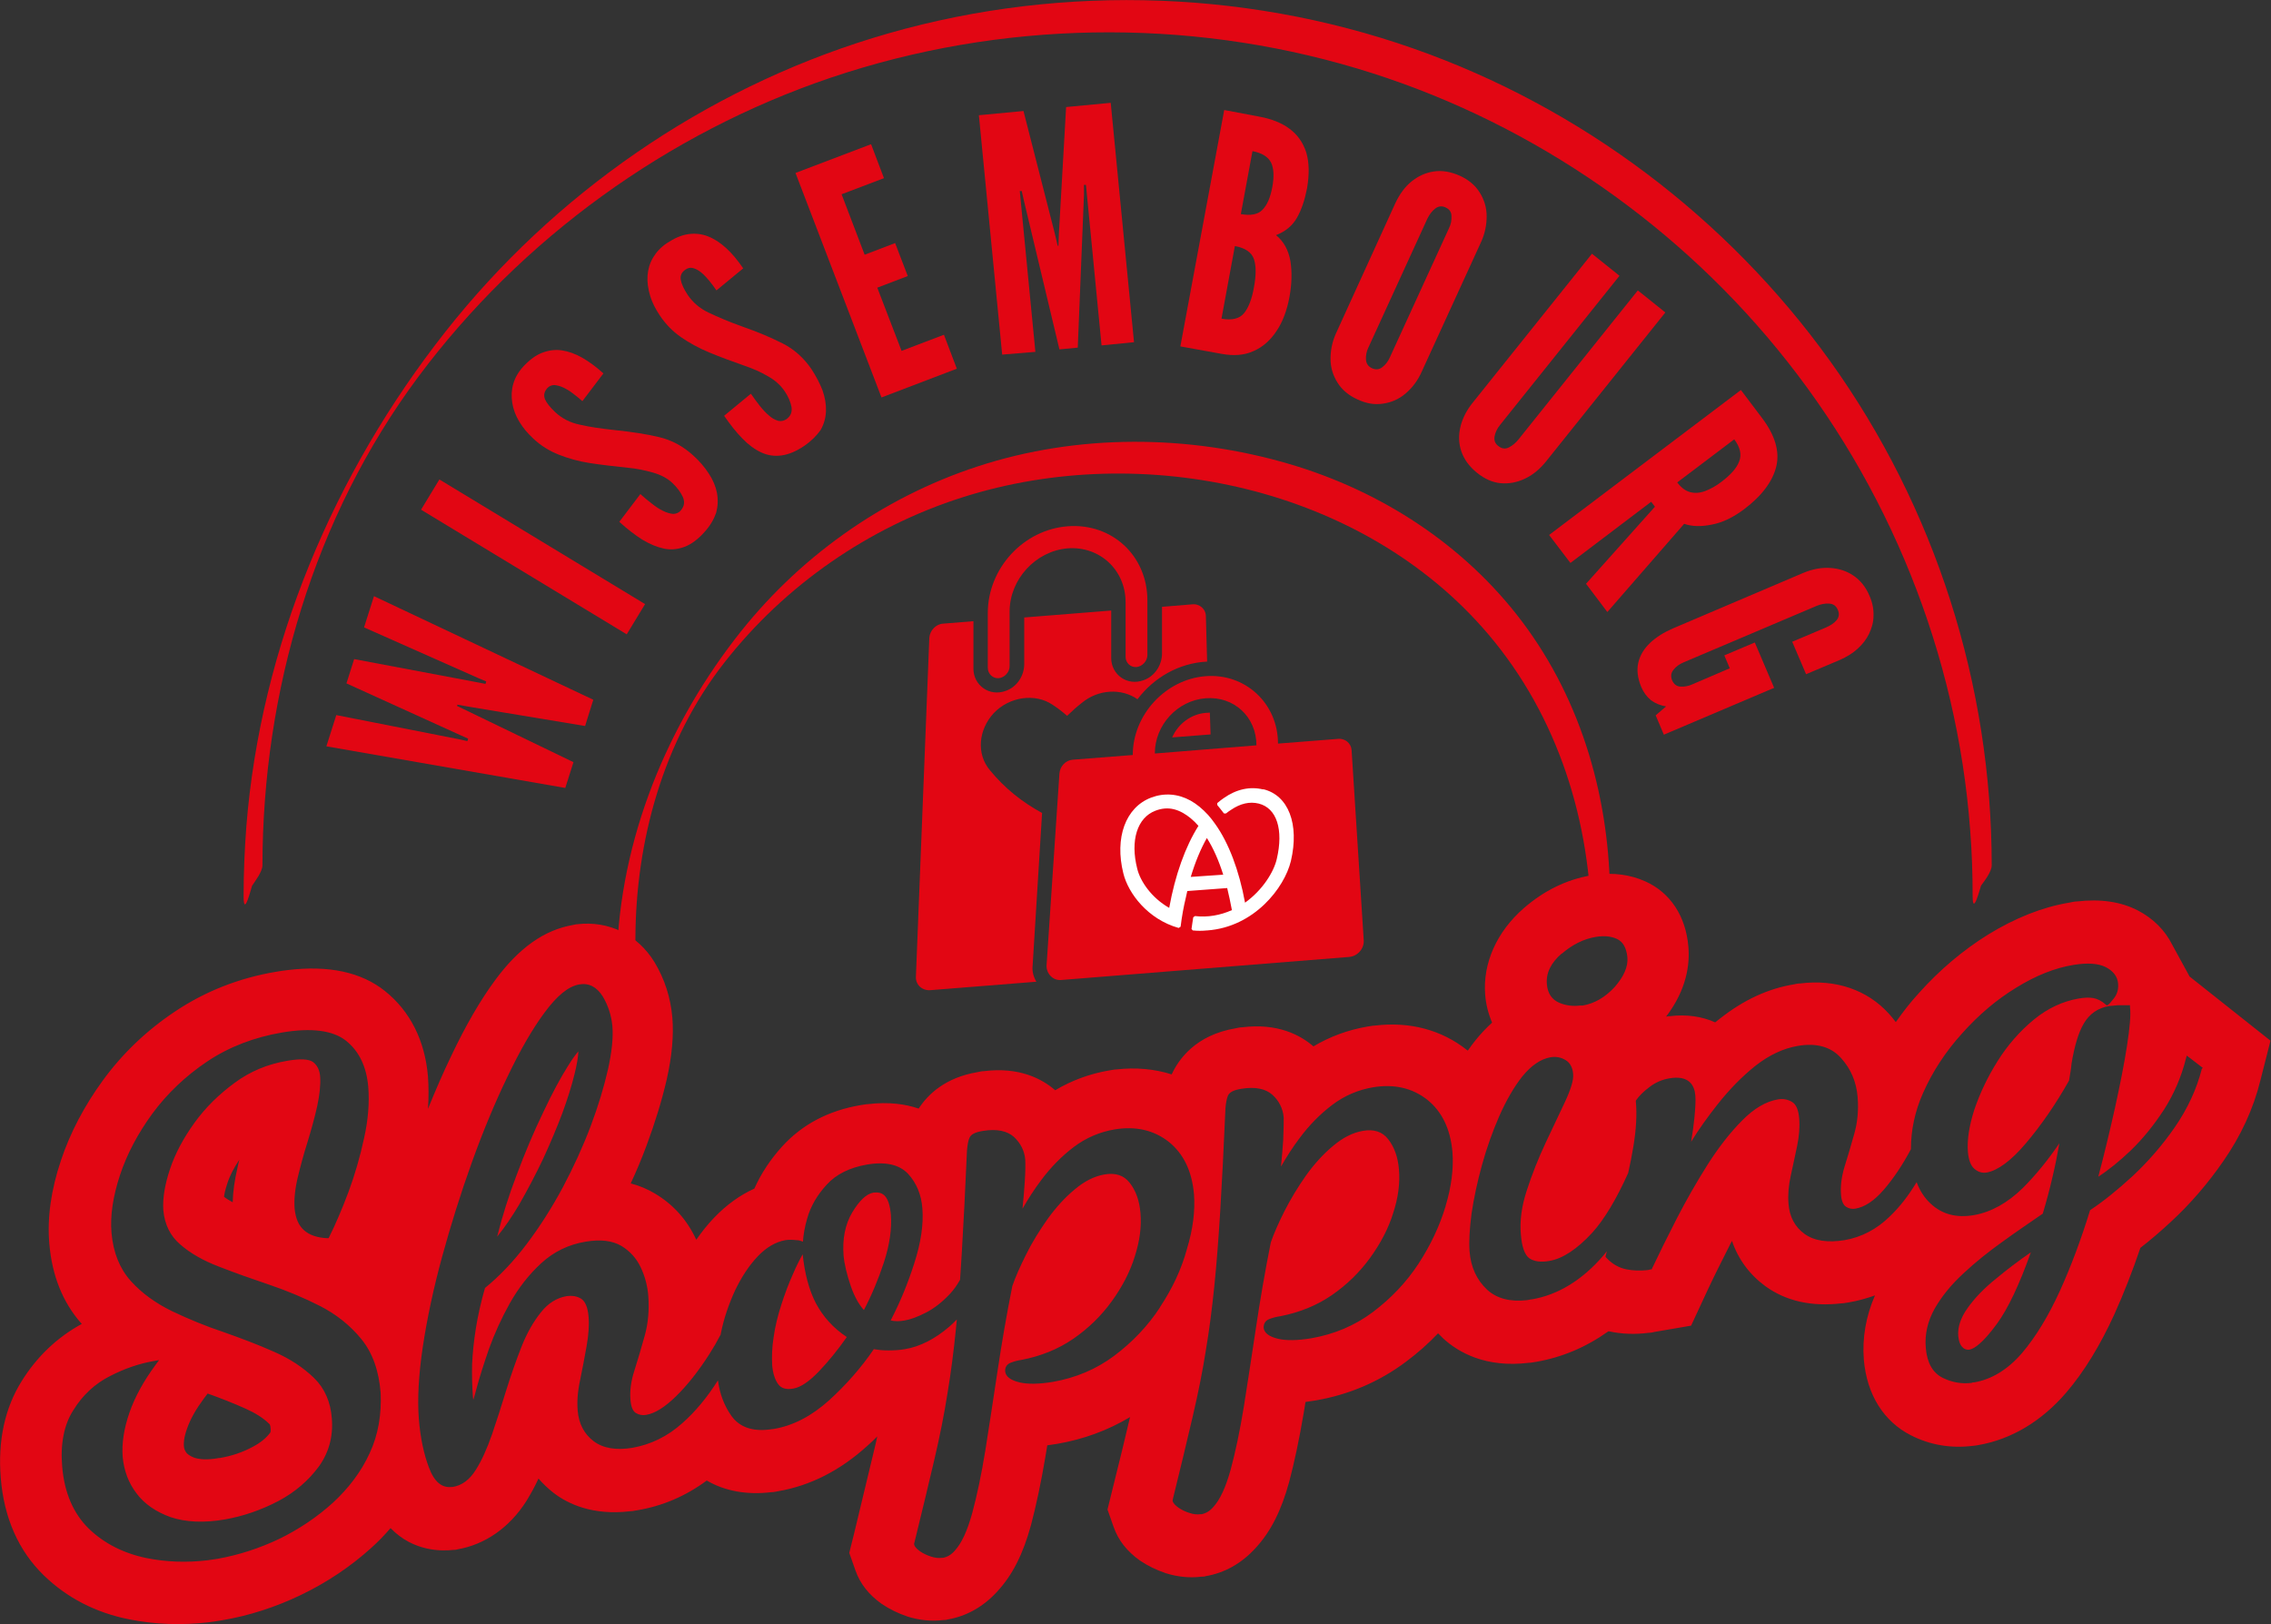 <?xml version="1.0" encoding="UTF-8"?>
<svg xmlns="http://www.w3.org/2000/svg" id="Calque_1" version="1.1" viewBox="0 0 916.4 655.4">
  <rect x="0" y="0" width="916.4" height="655.4" fill="#333333" stroke="none"/>
  <defs>
    <style>
      .st0 {
        fill: #e20613;
      }

      .st1 {
        fill: #fff;
      }
    </style>
  </defs>
  <g>
    <path class="st0" d="M219.2,467.6c2.9-6.3,5.5-12.5,7.7-18.3,2.1-5.8,3.8-11.1,4.9-15.7,1-3.9,1.5-7.1,1.6-9.3-.8.9-2.1,2.5-4.2,5.9-2.9,4.6-6.3,10.8-9.9,18.5-3.7,7.6-7.4,16.3-10.9,25.7-3.1,8.1-5.7,16.4-7.8,24.7,3.1-3.8,6-8.1,8.8-12.8,3.5-6.1,6.8-12.4,9.8-18.7Z"></path>
    <path class="st0" d="M359.5,490.4c-.3-3.7-1.1-6.2-2.3-7.6-1-1.2-2.5-1.7-4.3-1.5-.1,0-.3,0-.4,0-2.9.5-5.7,3.2-8.6,8-2.9,4.9-4,10.7-3.5,17.4.3,3.4,1.3,7.6,2.9,12.3,1.4,4.1,3.2,7.4,5.3,9.7,3.2-6.1,5.9-12.6,8.1-19.3,2.3-7.1,3.2-13.5,2.8-19.1Z"></path>
    <path class="st0" d="M329.2,525.9c-2.7-5.2-4.5-11.9-5.3-19.7-1.3,2.3-2.6,4.9-3.8,7.7-1.8,4-3.4,8.2-4.8,12.6-1.4,4.3-2.5,8.7-3.1,13-.7,4.3-.8,8.2-.6,11.6.3,3.2,1.1,5.7,2.4,7.5,1.2,1.7,3.2,2.3,6.1,1.8,3-.5,6.5-2.9,10.5-7.1,3.9-4.1,7.6-8.7,11.1-13.7-5.6-3.7-9.7-8.4-12.5-13.7Z"></path>
    <path class="st0" d="M793.9,528c-2.7,3.8-4,7.6-3.7,11.2.2,2,.7,3.5,1.6,4.4.8.9,1.7,1.2,2.8,1.1,1.9-.3,5.3-2.4,11.1-10.3,4.5-6.1,9.1-15.8,13.8-29-5.1,3.5-9.8,7.1-14,10.6-4.9,3.9-8.8,8-11.6,12Z"></path>
    <path class="st0" d="M883.5,394l-7-12.8c-2.9-5.8-7.7-10.6-13.9-13.8-6.8-3.5-15-4.7-24.5-3.6-1,0-2.1.3-3.2.5-10.8,1.8-21.8,6.2-32.7,12.9-10.1,6.3-19.5,14.2-27.9,23.6-3.4,3.7-6.5,7.7-9.3,11.7-.9-1.2-1.8-2.3-2.8-3.4-8.7-9.6-21.4-14-35.8-12.2-.9,0-1.8.2-2.7.4-10.3,1.7-20.1,6.3-29.3,13.5-.8.6-1.5,1.2-2.3,1.8-5.3-2.4-11.6-3.3-18.2-2.5-.5,0-1,0-1.6.2,8.4-11,9.6-21.2,9-28.2-1-12.3-7.3-21.9-17.4-26.4-6-2.7-12.7-3.6-19.8-2.7-.7,0-1.4.2-2.2.3-9.8,1.7-18.8,6.1-27,13.2-10.9,9.5-16.6,22.2-15.6,34.9.3,4,1.3,7.8,2.8,11.3-2.3,2.1-4.5,4.4-6.6,7-1.1,1.4-2.2,2.8-3.2,4.3,0,0-.2-.2-.3-.2-10.3-8.2-23.2-11.6-37.2-9.9-1,0-2,.3-3,.4-7.7,1.3-15.1,4-21.8,8-5.3-4.6-14.5-9.5-28.8-7.7-.8,0-1.7.2-2.6.4-16.1,2.7-23,12.5-25.8,18.6-6.9-2.2-14.5-2.9-22.3-2-1,0-1.9.3-2.9.4-7.7,1.3-15.1,4-21.8,8-5.3-4.6-14.5-9.5-28.8-7.7-.8,0-1.7.2-2.6.4-13,2.2-20,9-23.7,14.7-5.3-1.8-12-2.8-20.4-1.8-1,0-1.9.3-3,.4-13,2.2-23.6,7.8-31.7,16.7-4.7,5.2-8.5,10.9-11.2,17-5.8,2.6-11.3,6.6-16.2,11.7-2.6,2.7-5,5.7-7.2,8.9-.1,0-.1-.2-.2-.3-3.6-7.7-9.1-13.9-16.5-18.3-3-1.8-6.3-3.2-9.8-4.1,2.4-5.1,4.5-10.2,6.4-15.3,3.5-9.4,6.2-18.3,8.1-26.5,2.2-9.7,2.9-18,2.3-25.2-.7-8-3.1-15.5-7.2-22.3-6.8-11.1-18.4-16.8-31.2-15.3-.6,0-1.1.2-1.7.3-11.6,2-21.9,9.3-31.5,22.4-5.9,8-11.8,18.2-17.5,30.2-3.3,6.8-6.4,14-9.5,21.6.3-4.5.3-8.8,0-13-1.2-14.5-7.2-26.4-17.3-34.5-9.6-7.7-22.8-10.5-39.3-8.5-1.6.2-3.2.4-4.8.7-14.9,2.5-28.5,7.9-40.5,15.9-11.6,7.7-21.4,17.1-29.2,27.8-7.6,10.4-13.3,21.3-17,32.4-4,11.9-5.6,23.2-4.7,33.6,1.1,12.9,5.4,23.8,13.1,32.4-9.9,5.4-18.1,13.2-24.2,23-6.9,11-9.7,24.2-8.5,39.1,1.3,16.2,7.2,29.5,17.4,39.4,9.3,9,20.8,15,34.3,17.7,10.4,2.1,21.3,2.5,32.3,1.2,1.7-.2,3.5-.5,5.3-.8,10.8-1.8,21.6-5.3,31.8-10.2,10.4-5,20-11.4,28.4-19,2.8-2.5,5.4-5.2,7.8-8,9.3,9.7,21.1,9.3,25.3,8.8.5,0,1.1,0,1.6-.2,11.2-1.9,21.1-8.8,27.9-19.5,1.7-2.8,3.4-5.8,4.9-9.1,1.8,2.1,3.8,4,6.1,5.8,5.7,4.4,15.7,9.2,30.9,7.4,1,0,1.9-.3,2.9-.4,10.1-1.7,19.5-5.7,28-12,7.3,4.3,16.3,5.9,26.1,4.7.9,0,1.8-.2,2.8-.4,12.8-2.2,24.9-8.3,35.9-18.3,1.4-1.2,2.7-2.5,4-3.8-.4,2-.9,4-1.4,6.1-2.2,9.3-4.9,20.5-8,33.3l-1.9,7.6,2.5,7.1c1.9,5.4,5.4,9.8,10.6,13.5,3.1,2.1,6.6,3.8,10.4,5.1,4.8,1.5,9.6,2,14.5,1.4.5,0,1.1,0,1.6-.2,7.7-1.3,14.6-5.2,20.2-11.4,6-6.5,10.3-14.9,13.5-26.6,2.1-7.9,4.1-17.3,5.9-28,.2-1.4.5-2.8.7-4.3h0c1.3-.2,2.7-.4,4-.6,10.5-1.8,20.4-5.4,29.4-10.8-2,8.5-4.4,18.5-7.2,29.6l-1.9,7.7,2.5,7.1c1.9,5.4,5.4,9.8,10.6,13.5,3.1,2.1,6.6,3.8,10.4,5.1,4.8,1.5,9.6,2,14.5,1.4.5,0,1.1,0,1.6-.2,7.7-1.3,14.6-5.2,20.2-11.4,6-6.5,10.3-14.9,13.5-26.6,2.1-7.9,4.1-17.3,5.9-28,.2-1.4.5-2.8.7-4.3h0c1.3-.2,2.7-.4,4-.6,13.4-2.3,25.7-7.5,36.5-15.6,4.7-3.5,9-7.3,13-11.5l2,2c6.2,5.7,17.2,12,34.6,9.9,1,0,2-.3,3-.4,10.4-1.8,20.1-5.9,29.1-12.3,0,0,.2,0,.3,0,5.1,1.1,10.5,1.3,15.9.6.9,0,1.7-.2,2.6-.4l14.6-2.5,6.4-13.8c2.6-5.6,5.8-12,9.4-19.1.2-.4.5-.9.7-1.3,2.5,7.4,7.1,13.6,13.5,18.3,8.3,6,18.6,8.3,30.7,6.9,1,0,2-.3,3-.4,3.6-.6,7.1-1.6,10.5-2.8-3.6,8.2-5.2,17.1-4.5,25.9,1.2,14.1,8,25,19.1,30.6,7.7,3.9,16.1,5.3,24.9,4.2.7,0,1.5-.2,2.2-.3,13.3-2.3,25.5-9.6,35.4-21.1,7.3-8.5,13.8-19.2,19.5-31.7,3.8-8.4,7.3-17.4,10.5-26.8,4-3.1,8.1-6.6,12.3-10.5,7.7-7.1,14.8-15.3,21.1-24.4,7.1-10.2,12.2-21.2,15-32.6l4.1-16.1-32.9-26.1ZM149.2,586.4c-3.4,7.5-8.5,14.2-14.9,20.1-6.4,5.8-13.7,10.7-21.7,14.6-8,3.8-16.4,6.5-24.8,8-1.4.2-2.7.4-4.1.6-8.4,1-16.7.7-24.6-.9-9.2-1.9-17.1-5.9-23.3-11.9-6.2-6.1-9.8-14.4-10.7-24.9-.8-9.2.7-17,4.5-22.9,3.7-6,8.6-10.6,14.7-13.7,6-3.1,11.9-5.1,17.7-6.1l2.2-.4-1.4,1.9c-4.8,6.5-8.4,13-10.6,19.4-2.2,6.4-3.1,12.3-2.7,17.7.5,5.5,2.3,10.5,5.6,14.8,3.2,4.3,7.9,7.5,13.8,9.6,6,2,13.3,2.4,21.9.9,7.4-1.3,14.6-3.8,21.5-7.4,6.8-3.6,12.3-8.4,16.4-14,4-5.6,5.8-12.1,5.2-19.4-.5-6.6-2.9-12.1-7.1-16.2-4.3-4.2-9.7-7.8-16.1-10.6-6.5-2.9-13.4-5.5-20.5-8-7.2-2.4-14.2-5.3-20.7-8.4-6.6-3.2-12.3-7.3-16.7-12.2-4.5-5-7.1-11.5-7.8-19.4-.6-7,.6-14.8,3.4-23.3,2.8-8.5,7.2-16.8,13.1-24.9,5.9-8,13.3-15.1,22.1-21s19-9.8,30.2-11.7c11.8-2,20.5-.9,25.8,3.3s8.3,10.5,9,18.6c.5,6.3,0,13.3-1.7,20.8-1.6,7.4-3.7,14.7-6.3,21.7-2.6,6.9-5.2,13-7.7,18l-.3.6h-.7c-4-.2-7.1-1.3-9.2-3.2-2.2-1.9-3.4-4.8-3.8-8.6-.3-3.6.1-7.8,1.2-12.5,1.1-4.6,2.4-9.5,4-14.5,1.5-5,2.9-9.9,3.9-14.5s1.4-8.5,1.2-11.8c-.2-2.8-1.2-4.7-2.9-6-1.7-1.2-5.1-1.4-10.3-.5-7.9,1.3-15.1,4.3-21.3,8.9-6.3,4.6-11.8,10-16.2,16.1s-7.8,12.4-9.9,18.7c-2.1,6.3-3,11.8-2.7,16.5.5,5.8,2.8,10.5,6.8,13.9,4.1,3.6,9.4,6.6,15.7,9,6.4,2.5,13.2,4.9,20.3,7.3,7.1,2.4,14,5.3,20.5,8.6,6.6,3.4,12.1,7.8,16.6,13.3s7.1,12.8,7.8,21.7c.4,8.5-.9,16.8-4.4,24.3ZM75.5,576.5c1.3-3.8,3.6-7.8,6.7-12l1.6-2.1c5.3,1.9,10.4,3.9,15.3,6.1,4,1.8,7.2,3.8,9.6,6.2.1,0,.4.4.5,1.8.1,1.2-.1,1.6-.1,1.6h0c-1.6,2.2-3.9,4.1-6.9,5.7-4.2,2.3-8.7,3.8-13.4,4.6-.7,0-1.4.2-2.1.3-4.6.6-7,0-8-.3-2.3-.8-3.1-1.7-3.4-2-.7-.9-1-1.7-1.1-2.8-.1-1.3,0-3.5,1.3-7.1ZM96.6,468c-.3,1.1-.6,2.3-.8,3.4-1.1,4.8-1.8,9.4-1.9,13.8-1.3-.7-2.5-1.4-3.5-2.2.1-.9.4-2.6,1.3-5.3,1-3.2,2.7-6.4,4.9-9.7ZM468.1,527.6c-4.9,7.5-11.1,14-18.4,19.5-7.3,5.5-15.7,9-24.9,10.6-5.5.9-10,1-13.4.2-3.7-.9-5.6-2.4-5.8-4.5-.1-1.6.7-2.9,2.4-3.5,1.3-.5,2.8-.9,4.3-1.1,7.7-1.5,14.7-4.3,20.8-8.5s11.3-9.3,15.5-15.1,7.4-11.9,9.3-18.1c2-6.2,2.8-12.1,2.3-17.6-.4-4.8-1.8-8.9-4.3-12.1-2.4-3.1-5.8-4.2-10.3-3.4-4,.7-8,2.7-11.9,6-4,3.3-7.7,7.4-11,12-3.3,4.7-6.3,9.5-8.7,14.4-2.4,4.8-4.3,9.1-5.5,12.6-2.3,11.5-4.3,23.1-6,34.5-1.7,11.5-3.4,22.2-4.9,31.9-1.6,9.8-3.4,18.3-5.3,25.3-2,7.2-4.3,12.2-7.1,15.2-1.4,1.6-3,2.5-4.7,2.8h0c-.1,0-.3,0-.4,0-1.4.2-2.9,0-4.4-.5-1.6-.5-3.1-1.2-4.4-2.1-1.3-.9-2.1-1.8-2.4-2.6v-.3c-.1,0,0-.3,0-.3,3.2-13,5.9-24.3,8.1-33.7s4-18.4,5.3-26.7c1.4-8.3,2.5-17,3.4-25.8.1-1.4.3-2.8.4-4.2-.9,1-1.9,1.9-2.9,2.8-5.9,5.1-12,8.2-18.1,9.2-2.2.4-4.5.5-6.8.5s-3.9-.2-5.7-.5c-5.1,7.5-11.2,14.4-18,20.6-7.1,6.4-14.6,10.3-22.4,11.6-.5,0-1.1.2-1.6.2-7.1.9-12.2-1-15.4-5.4-3-4.2-4.8-9.1-5.5-14.4-4.3,6.8-9.1,12.6-14.3,17.2-6,5.4-12.8,8.7-20.2,10-6.6,1.1-11.9.2-15.7-2.7-3.8-2.9-6-7.1-6.4-12.4-.3-3.6,0-7.7,1-12.3.9-4.4,1.8-9,2.6-13.6.8-4.5,1.1-8.5.8-11.9-.3-3.7-1.3-6.1-2.9-7.2-1.7-1.1-3.7-1.4-6-1.1-3.9.7-7.4,2.8-10.3,6.5-3,3.7-5.7,8.4-7.9,14-2.2,5.6-4.3,11.6-6.2,17.7-1.9,6.2-3.8,12.2-5.7,17.7-2,5.7-4.1,10.4-6.5,14.2-2.5,4-5.6,6.3-9.3,6.9-.1,0-.3,0-.4,0-4,.5-7.1-2.1-9.2-7.8-2.1-5.5-3.5-12.1-4.1-19.8-.6-7.8-.1-17.5,1.6-28.9,1.7-11.3,4.3-23.6,7.8-36.4,3.5-12.8,7.5-25.6,12-38.1s9.3-24.1,14.4-34.6c5-10.5,10-19.2,14.9-25.8,5.1-6.9,9.6-10.6,14-11.4,3.9-.7,7.1,1,9.5,4.8,2.2,3.7,3.5,7.7,3.9,12,.4,4.6-.2,10.5-1.8,17.6-1.6,7-3.9,14.7-7,22.9s-6.9,16.5-11.2,24.6c-4.4,8.2-9.3,15.9-14.6,22.9-5.3,7-10.9,12.9-16.8,17.7-1.7,5.9-2.9,11.4-3.7,16.4-.8,5.1-1.3,9.9-1.5,14.3-.1,4.4,0,8.7.3,12.9,0,.5.1,1,.2,1.5.4-1.2.8-2.7,1.3-4.6,1.2-4.5,2.9-9.8,5-15.9,2.2-6.1,5-12.3,8.4-18.4,3.5-6.2,7.7-11.6,12.7-16.2,5-4.6,11.1-7.6,18-8.7,5.9-1,10.7-.4,14.3,1.7,3.5,2.1,6.2,5.1,7.9,8.8,1.7,3.6,2.7,7.5,3,11.4.4,5.5,0,10.8-1.4,15.9-1.4,5-2.8,9.8-4.2,14.2-1.4,4.3-1.9,8.2-1.6,11.8.2,2.7.9,4.5,2.1,5.3,1.3.8,2.7,1.1,4.3.8,3.5-.6,7.5-3.1,12-7.5,4.6-4.5,9.1-10.2,13.5-17.1,1.6-2.5,3.1-5.1,4.5-7.8,0-.2.1-.4.1-.6,1.2-6,3.2-11.7,5.7-17.2,2.6-5.4,5.6-10,9.1-13.7s7.3-5.9,11.2-6.6c1.2-.2,2.7-.2,4.5,0,1,0,1.8.3,2.6.6.2-2.8.7-5.9,1.7-9.3,1.4-5,4.1-9.6,7.9-13.7,3.8-4.2,9.3-6.9,16.2-8.1,7.5-1.3,13.1,0,16.6,3.7,3.4,3.7,5.4,8.4,5.8,14.1.5,6.3-.6,13.8-3.3,22.1-2.5,7.9-5.7,15.7-9.5,23,1.7.4,3.6.4,5.7,0,2.4-.4,5.3-1.5,8.6-3.2,3.3-1.7,6.5-4.2,9.6-7.5,1.6-1.7,2.9-3.6,4.1-5.7.2-3.5.5-7.1.7-10.9.7-11.5,1.4-25.4,2.1-41.4.2-2.2.5-3.9,1-5,.6-1.4,2.3-2.3,5.5-2.8,5.5-.9,9.7,0,12.4,2.4,2.7,2.5,4.3,5.6,4.6,9.2.1,1.7.1,4.7-.2,9.1-.2,3.1-.5,6.7-.9,10.7,2.3-4,4.8-7.9,7.6-11.6,3.8-5.1,8.2-9.6,13.1-13.3s10.5-6.1,16.5-7.1c8.5-1.4,15.8.3,21.8,5,6,4.8,9.4,11.9,10.2,21.2.5,6.6-.4,14-2.8,21.9-2.3,8.5-6,16.2-10.9,23.6ZM583.3,486.9c-2.4,7.9-6,15.6-10.9,23.1s-11.1,14-18.4,19.5c-7.3,5.5-15.7,9-24.9,10.6-5.5.9-10,1-13.4.2-3.7-.9-5.6-2.4-5.8-4.5,0-1.6.7-2.9,2.4-3.5,1.3-.5,2.8-.9,4.3-1.1,7.7-1.5,14.7-4.3,20.8-8.5s11.3-9.3,15.5-15.1,7.4-11.9,9.3-18.1c2-6.1,2.8-12.1,2.3-17.6-.4-4.8-1.8-8.9-4.3-12.1-2.4-3.1-5.8-4.2-10.3-3.4-4,.7-8,2.7-11.9,6-4,3.3-7.7,7.4-11,12-3.3,4.7-6.2,9.5-8.7,14.4-2.4,4.8-4.3,9.1-5.5,12.6-2.3,11.5-4.3,23.1-6,34.5-1.7,11.5-3.4,22.3-4.9,31.9-1.6,9.8-3.4,18.3-5.3,25.3-2,7.2-4.3,12.2-7.1,15.2-1.4,1.6-3,2.5-4.7,2.8h0c0,0-.3,0-.4,0-1.4.2-2.9,0-4.4-.5-1.6-.5-3.1-1.2-4.4-2.1-1.3-.9-2.1-1.8-2.4-2.6v-.3c0,0,0-.3,0-.3,3.2-12.9,5.9-24.3,8.1-33.7,2.2-9.4,4-18.4,5.3-26.7,1.4-8.3,2.5-17,3.4-25.8s1.7-19.1,2.4-30.5,1.4-25.4,2.1-41.4c.2-2.2.5-3.8,1-5,.6-1.4,2.3-2.3,5.5-2.8,5.5-.9,9.7,0,12.4,2.4s4.3,5.6,4.6,9.2c0,1.7,0,4.7-.2,9.1-.2,3.1-.5,6.7-.9,10.7,2.3-4,4.8-7.9,7.6-11.6,3.8-5.1,8.2-9.6,13.1-13.3,4.9-3.7,10.5-6.1,16.5-7.1,8.5-1.4,15.8.3,21.8,5,6,4.8,9.4,11.9,10.2,21.2.5,6.5-.4,13.9-2.8,21.8ZM630.2,384.9c4.3-3.7,8.9-6,13.8-6.8,3.2-.5,6-.3,8.4.8,2.5,1.1,3.9,3.6,4.3,7.5.3,3.8-1.5,7.8-5.2,12-3.8,4.1-8.1,6.6-12.8,7.4-.3,0-.6,0-1,0-3,.4-5.9,0-8.5-1.1-3-1.3-4.7-3.8-5-7.5-.4-4.5,1.6-8.6,6-12.4ZM888.5,431.3c-2.1,8.3-5.8,16.2-10.9,23.6-5.1,7.4-10.9,14-17.1,19.8-6.1,5.6-11.8,10.2-17.1,13.7-3.6,11.7-7.7,22.7-12.2,32.6-4.6,10.1-9.7,18.5-15.3,25.1-5.7,6.6-12.2,10.6-19.3,11.8-.3,0-.7,0-1,.2-4,.5-7.9-.2-11.6-2-4.1-2-6.4-6.1-6.9-12.1-.5-5.6.8-10.9,3.6-15.9,2.8-4.9,6.7-9.7,11.6-14.2,4.8-4.5,10.2-8.8,15.8-12.8,5.5-4,11-7.7,16.2-11.3,1.4-4.7,2.8-9.8,4-15.1,1-4.2,1.9-8.7,2.7-13.3-4.6,6.8-9.6,12.9-14.7,18-6.2,6.1-12.9,9.8-19.8,11-7,1.2-12.8-.3-17.4-4.6-2.5-2.3-4.4-5.2-5.7-8.7-3.2,5.3-6.8,10-10.8,13.8-5.3,5.2-11.4,8.4-18.3,9.6-6.8,1.1-12.2.3-16.1-2.5-3.9-2.8-6.1-6.9-6.5-12.2-.3-3.4,0-7.2.9-11.3.9-4,1.7-8,2.6-12.1.8-4,1.1-7.7.8-11.1-.3-3.4-1.2-5.6-2.9-6.6s-3.6-1.4-5.7-1c-4.8.8-9.7,3.7-14.4,8.5-4.9,4.9-9.6,11-14,17.9-4.4,7-8.6,14.3-12.4,21.7-3.8,7.4-7.1,14.1-9.9,20l-.2.5h-.5c-.5.2-.9.2-1.4.3-2.8.3-5.6.2-8.2-.3-3.1-.6-5.9-2.2-8.2-4.7l-.3-.3v-.4c0-.2.2-.6.5-1.9-.5.6-.9,1.1-1.4,1.7-8.5,9.9-18.3,15.9-28.9,17.7-.6,0-1.2.2-1.8.3-6.8.8-12.3-.6-16.2-4.2-4.2-3.9-6.6-9.1-7.1-15.5-.3-3.9,0-9,.8-15.2.9-6.1,2.3-12.7,4.2-19.6,1.9-6.9,4.3-13.6,7-19.8,2.8-6.3,5.9-11.7,9.3-16,3.6-4.4,7.4-7,11.3-7.7,2.2-.4,4.3,0,6.1,1.1,1.9,1.1,2.9,3.1,3.1,5.7.2,2.4-.9,6-3.2,11-2.3,4.8-4.9,10.4-7.9,16.7-2.9,6.2-5.5,12.7-7.6,19.2-2.1,6.4-2.9,12.4-2.4,17.8.4,5.1,1.6,8.3,3.4,9.6,1.9,1.3,4.6,1.7,8,1.1,5.5-.9,11.3-4.8,17.4-11.4,4.8-5.3,9.7-13.4,14.5-24.1.8-3.5,1.5-7.1,2.1-10.7,1.1-6.7,1.5-12.8,1-18.1v-.4l.2-.3c1.1-1.6,2.9-3.4,5.3-5.2,2.5-1.9,5.1-3,8-3.5,8.1-1.4,10.2,3,10.5,6.9.2,2.1,0,5.2-.4,9.3-.3,2.8-.7,6-1.3,9.4,3.2-5.2,6.8-10.2,10.6-15,4.8-6.1,10-11.4,15.4-15.7,5.5-4.3,11.2-7,17.1-8,7.5-1.3,13.4.4,17.4,4.9,4,4.4,6.2,9.7,6.7,15.8.4,5.1,0,10.1-1.4,14.9-1.3,4.6-2.6,9.1-3.9,13.2-1.2,4-1.7,7.8-1.4,11.4.2,2.4.9,4,2,4.7,1.2.8,2.4,1,3.7.8,3.8-.6,7.7-3.2,11.5-7.6,3.9-4.5,7.6-10,11-16.4,0-7.7,1.6-15.3,4.9-22.7,3.8-8.6,9.1-16.7,15.8-24.1,6.6-7.4,13.9-13.6,21.8-18.4,7.9-4.9,15.7-8,23.2-9.2,5.6-.9,9.9-.6,12.9.9,3.1,1.6,4.8,3.9,5,6.7.2,2.3-.4,4.2-1.6,5.8-1.5,1.9-2,2.4-2.3,2.6l-.6.4-.5-.4c-1.7-1.5-3.4-2.3-5-2.6-1.7-.3-3.7-.2-6,.2-6.3,1.1-12.4,3.9-18,8.5s-10.6,10.3-14.6,16.7c-4.1,6.5-7.2,13.1-9.4,19.6-2.1,6.5-3,12.3-2.6,17.2.3,3.1,1.1,5.4,2.6,6.7s3.1,1.8,5,1.5c4.4-.8,9.8-4.7,15.8-11.8,6.1-7.2,12-15.7,17.4-25.3.2-1.3.4-2.5.6-3.6.2-1.1.3-2.2.4-3.2,1.2-7.2,2.8-12.6,5-16.3,2.3-3.9,5.7-6.2,10.2-7,.9,0,2-.2,3.3-.3h5.1v.8c.4,3.1-.1,8.2-1.2,15.5-1.1,7.2-2.8,15.7-4.9,25.3-2,8.9-4.2,18.2-6.7,27.6,4.3-2.8,8.7-6.4,13-10.5,5-4.8,9.5-10.4,13.6-16.7,4-6.3,6.9-13.1,8.7-20.2l.4-1.5,6.5,5-.4.3Z"></path>
  </g>
  <path class="st0" d="M803.7,349.2c0-72.8-22.8-144.4-65.3-203.6-41.6-57.9-100.7-102.4-168-126-70-24.6-147.6-26-218.4-4.2-67.8,20.9-128.3,62.7-172.2,118.4-45.1,57.2-74.6,127-80.4,199.8-.7,9.3-1.1,18.6-1.1,28s3.2-3.7,3.4-4.1c1.3-2,4.2-5.7,4.2-8.3.1-70.1,20.8-140.5,62.8-197,41.6-55.9,100.7-98.6,166.7-120.9,68.2-23,143.2-24.3,212.1-3.7,66.3,19.8,125.9,59.8,169.7,113.3,45,54.9,72.5,123.2,77.8,194,.7,8.9,1,17.7,1,26.6s3.2-3.7,3.4-4.1c1.4-1.9,4.3-5.6,4.3-8.2h0Z"></path>
  <g>
    <path class="st0" d="M228.1,318l-96.4-16.8,4-12.6,49.8,9.8,3.1.7.3-1-2.9-1.3-46.2-21,3.1-9.8,49.9,9.4,3.1.6.3-1-2.9-1.2-46.4-20.6,4-12.6,88.5,41.8-3.3,10.6-45.8-7.6-5.7-1-.2.5,5.2,2.5,41.8,20.2-3.3,10.4Z"></path>
    <path class="st0" d="M252.9,256l-83-50.3,7.4-12.2,83,50.3-7.4,12.2Z"></path>
    <path class="st0" d="M284.2,214.8c-2.6,2.9-5.3,4.9-8,5.9s-5.5,1.3-8.3.7c-2.8-.6-5.7-1.8-8.7-3.6-3-1.9-6.1-4.3-9.3-7.2l8.5-11.2c1.6,1.4,3.1,2.7,4.7,3.9,1.5,1.2,3,2.2,4.5,2.9,1.4.7,2.8,1.1,4,1.2,1.2,0,2.3-.4,3.1-1.4,1.4-1.6,1.7-3.3.9-5.3-.9-2-2.3-3.9-4.3-5.8s-4.7-3.3-7.9-4.2c-3.2-.9-6.5-1.6-9.8-1.9-5.7-.6-10.9-1.2-15.5-1.9-4.6-.7-8.8-1.9-12.6-3.4-3.8-1.5-7.2-3.6-10.2-6.4-2.4-2.2-4.3-4.5-5.8-7s-2.4-5-2.8-7.6-.3-5.1.4-7.5c.7-2.5,2-4.8,4-7,2.5-2.7,5-4.6,7.6-5.6s5.3-1.4,8-1,5.5,1.4,8.3,3,5.6,3.7,8.5,6.3l-8.5,11.2c-1.2-1.1-2.5-2.1-3.8-3.1s-2.6-1.8-3.9-2.4-2.5-.9-3.6-1c-1.1,0-2.1.4-2.9,1.3-1.2,1.4-1.5,2.8-.9,4.4.7,1.6,2.1,3.3,4.2,5.3,2.7,2.5,6,4.2,9.9,5,3.9.9,8.6,1.6,14.3,2.2,6.7.7,12.6,1.6,17.6,2.8,5.1,1.2,9.6,3.6,13.7,7.3,2.6,2.3,4.7,4.8,6.4,7.4,1.7,2.6,2.8,5.2,3.3,7.8.5,2.7.4,5.3-.3,8-.9,2.6-2.4,5.3-4.8,7.9Z"></path>
    <path class="st0" d="M324.6,179.9c-3.2,2.2-6.3,3.5-9.2,3.9-2.9.4-5.6,0-8.2-1.2s-5.2-3.1-7.6-5.6c-2.5-2.5-4.9-5.6-7.4-9.2l10.8-8.9c1.2,1.7,2.4,3.4,3.6,4.9s2.4,2.8,3.7,3.9c1.2,1.1,2.4,1.7,3.6,2.1,1.2.3,2.3.1,3.4-.6,1.7-1.2,2.4-2.8,2.1-4.9-.4-2.1-1.3-4.3-2.9-6.6-1.6-2.3-3.8-4.3-6.7-5.9-2.9-1.7-5.9-3-9.1-4.1-5.4-1.9-10.3-3.7-14.6-5.5-4.3-1.8-8.1-3.9-11.4-6.2-3.3-2.3-6.1-5.2-8.4-8.6-1.8-2.7-3.2-5.4-4-8.2-.8-2.7-1.2-5.4-1-8s.9-5,2.2-7.2c1.3-2.2,3.1-4.2,5.5-5.8,3-2,5.9-3.3,8.7-3.7,2.8-.4,5.5-.1,8,.9,2.6,1,5,2.6,7.4,4.8,2.4,2.2,4.6,4.9,6.8,8.1l-10.8,8.9c-.9-1.3-1.9-2.7-2.9-3.9-1.1-1.3-2.1-2.4-3.2-3.3s-2.2-1.5-3.3-1.8c-1.1-.3-2.1-.1-3.1.6-1.5,1-2.2,2.4-1.9,4.1.3,1.7,1.2,3.7,2.8,6.1,2.1,3.1,4.9,5.5,8.5,7.2s8,3.6,13.3,5.5c6.3,2.2,11.8,4.5,16.5,6.9,4.6,2.3,8.5,5.8,11.6,10.3,1.9,2.9,3.4,5.8,4.5,8.6,1,2.9,1.5,5.7,1.4,8.4-.1,2.7-.8,5.3-2.2,7.7-1.5,2.1-3.6,4.3-6.5,6.3Z"></path>
    <path class="st0" d="M355.7,160.4l-34.7-90.6,30.5-11.6,5.2,13.7-17.1,6.5,9.3,24.4,12.3-4.7,5.1,13.3-12.3,4.7,9.8,25.5,17.1-6.5,5.2,13.7-30.4,11.6Z"></path>
    <path class="st0" d="M404.4,143.1l-9.4-96.6,18-1.7,12.6,49.3,1.2,5.1h.3l.2-5.2,2.9-50.8,18-1.7,9.4,96.6-13.1,1.3-6.3-64.8h-.8c0,.1,0,4.2,0,4.2l-2.5,61.5-7.4.7-14.3-59.9-.9-4h-.8c0,.1,6.3,64.9,6.3,64.9l-13.3,1.1Z"></path>
    <path class="st0" d="M476.3,139.8l17.7-95.4,14.3,2.7c4.8.9,8.9,2.5,12.1,4.9,3.2,2.4,5.4,5.5,6.7,9.5,1.2,4,1.3,8.9.3,14.6-.9,4.6-2.2,8.5-4,11.7s-4.6,5.6-8.5,7.1c3.1,2.5,5,6,5.8,10.4.7,4.4.6,9.3-.4,14.7-1,5.3-2.7,9.9-5.2,13.6-2.5,3.8-5.6,6.5-9.3,8.1-3.7,1.7-8,2-12.9,1.1l-16.6-3ZM492.9,128.6c4.2.8,7.3,0,9.1-2.2s3.2-5.8,4-10.5c.9-4.8.9-8.6,0-11.3-.9-2.7-3.4-4.5-7.7-5.3l-5.4,29.3ZM500.7,86.4c3.9.7,6.9.2,8.7-1.7,1.9-1.9,3.2-4.9,4-9.2s.6-7.6-.5-9.9c-1.2-2.3-3.7-3.9-7.5-4.6l-4.7,25.4Z"></path>
    <path class="st0" d="M547.8,161.2c-3.6-1.6-6.3-3.9-8.1-6.8s-2.8-6-2.8-9.6c0-3.5.7-7.1,2.4-10.7l23.7-52c1.7-3.6,3.8-6.6,6.5-8.8s5.7-3.6,9.1-4.1c3.3-.5,6.8.1,10.4,1.7s6.3,3.9,8.1,6.8c1.8,2.9,2.8,6,2.8,9.6,0,3.5-.7,7.1-2.4,10.7l-23.8,52c-1.6,3.6-3.8,6.5-6.5,8.8s-5.7,3.6-9.1,4.1-6.7,0-10.3-1.7ZM553.6,148.6c1.6.7,3,.6,4.3-.5,1.3-1,2.3-2.4,3-4l23.8-52c.8-1.6,1.1-3.3,1-4.9,0-1.7-.9-2.8-2.4-3.5s-2.9-.5-4.2.5-2.3,2.4-3.1,4l-23.8,52c-.8,1.6-1.1,3.3-1,4.9.1,1.6.9,2.8,2.4,3.5Z"></path>
    <path class="st0" d="M596,190.8c-3.1-2.5-5.2-5.4-6.3-8.6s-1.2-6.5-.4-9.9,2.5-6.7,4.9-9.7l48.2-60.2,11.1,8.9-48.2,60.2c-1.2,1.5-1.9,3-2.2,4.6s.2,2.9,1.5,3.9c1.4,1.1,2.8,1.3,4.2.6,1.4-.7,2.8-1.8,3.9-3.2l48.2-60.2,11.1,8.9-48.2,60.2c-2.5,3.1-5.3,5.4-8.5,6.9s-6.4,2.1-9.8,1.8c-3.2-.3-6.4-1.7-9.5-4.2Z"></path>
    <path class="st0" d="M625.1,215.9l77.4-58.5,8.6,11.4c5.1,6.8,7.1,13.3,5.7,19.3s-5.7,11.9-13,17.4c-4.4,3.3-8.7,5.4-13,6.2-4.3.9-8.1.8-11.2-.3l-31,35.6-8.6-11.4,27.8-31.1-1.5-2-32.6,24.7-8.6-11.3ZM676.8,194.7c1.6,2.1,3.3,3.4,5.2,3.9s3.8.4,6-.4c2.1-.8,4.4-2,6.7-3.8,3.7-2.8,6.1-5.5,7.1-8.2,1.1-2.7.4-5.7-2-8.9l-23,17.4Z"></path>
    <path class="st0" d="M662.3,277.3c-1.5-3.6-1.9-6.9-1.2-9.9s2.3-5.6,4.8-8c2.5-2.3,5.5-4.2,9.2-5.8l52.6-22.4c3.6-1.5,7.2-2.2,10.7-2s6.7,1.2,9.5,3.1,5,4.6,6.5,8.2c1.2,2.7,1.7,5.4,1.6,8,0,2.6-.7,5-1.8,7.3s-2.7,4.3-4.7,6.1c-2,1.8-4.3,3.2-7,4.4l-13.7,5.8-5.6-13.1,13.7-5.8c1.8-.8,3.2-1.7,4.2-2.9,1-1.2,1.2-2.6.5-4.2s-1.8-2.4-3.5-2.5c-1.6-.1-3.3.2-5,.9l-53.7,22.8c-1.7.7-3.1,1.7-4.1,3-1,1.2-1.2,2.6-.6,4.2.7,1.6,1.8,2.5,3.4,2.6,1.6.1,3.3-.2,5-1l14.9-6.4-2.2-5.2,12.3-5.2,7.8,18.3-44.5,18.9-3.3-7.8,4.2-3.6c-2.3-.4-4.3-1.2-6.1-2.5-1.7-1.4-3-3.2-3.9-5.3Z"></path>
  </g>
  <g id="Layer_31">
    <g>
      <path class="st0" d="M486.5,287.7c-5.9.5-11.1,4.4-13.5,9.9l15.5-1.2-.3-8.8c-.5,0-1.1.1-1.7.1Z"></path>
      <path class="st0" d="M399.5,310.9c-5.6-6.6-4.7-16.4,1.5-23.1,6.4-6.7,16.7-8.1,23.7-3.4,2,1.3,4.1,2.9,5.9,4.5,2-1.9,3.8-3.6,5.9-5.2,6.7-5.6,16.1-6,22.5-1.5,6.6-8.7,16.6-14.6,28.1-15.2h0l-.5-18.2c0-3-2.5-5.2-5.5-4.9l-12.2,1v18.8c0,4.7-2.9,9.2-7.4,10.8-6.7,2.5-13.1-2.3-13.1-8.9v-19.2l-35.1,2.8v18.8c0,4.7-2.9,9.2-7.4,10.8-6.7,2.5-13.1-2.3-13.1-8.9v-19.2l-12.3,1c-2.9.2-5.3,2.8-5.5,5.7l-5.4,136.5c-.3,3.6,2.6,6,5.9,5.7l42.7-3.4c-1.2-2-1.8-4.3-1.5-6.7l3.8-61.4c-8.1-4.4-15.1-10-21-17.2Z"></path>
      <path class="st0" d="M403,273.7c2.3-.2,4.4-2.4,4.4-4.8v-22.1c0-13,10.5-24.4,23.4-25.5,12.9-1,23.4,8.7,23.4,21.7v22.1c0,2.4,2,4.3,4.4,4.1,2.3-.2,4.4-2.4,4.4-4.8v-22.1c0-18-14.3-31.3-32.2-29.9s-32.2,17-32.2,35v22.1c0,2.5,2.1,4.4,4.4,4.2Z"></path>
      <path class="st0" d="M539.9,298.2l-24.2,1.9c0-16.2-13.2-28.5-29.3-27.2s-29.3,15.6-29.3,31.8l-24.2,1.9c-2.9.2-5.2,2.7-5.4,5.6l-5.2,77.6c0,3.2,2.6,6,5.9,5.7l116.2-9.3c3.5-.3,6.1-3.4,5.9-6.7l-4.9-76.8c-.2-2.7-2.6-4.8-5.5-4.5ZM486.5,281.8c11.4-.9,20.5,7.5,20.5,19l-41,3.3c0-11.5,9.1-21.4,20.5-22.3Z"></path>
    </g>
  </g>
  <path class="st0" d="M649.7,363c0-40-11.2-79.8-35.4-112-23.3-31-56.9-52.8-93.9-63.7-40.7-12-85.4-12.3-125.8.9-38.9,12.7-73.2,37.3-98.1,69.8-29.4,38.3-47.5,84.9-47.7,133.4,0,1,3.2-3.7,3.4-4.1,1.3-2,4.2-5.7,4.2-8.3.1-39.6,11.2-80.1,35.9-111.6,24.4-31.2,58.3-54.7,96.1-66.7,72.8-23.2,161.7-4.1,212.1,55.2,28.3,33.3,41.6,76.1,41.7,119.4,0,1,3.2-3.7,3.4-4.1,1.2-2,4.1-5.6,4.1-8.2h0Z"></path>
  <path class="st1" d="M509.7,318.6c-5.3-1.3-10.8-.1-15.9,3.5-.8.5-1.6,1.2-2.6,2v.8c.9,1.1,1.8,2.2,2.7,3.4h.8c.8-.6,1.4-1.1,2.1-1.5,3.7-2.5,7.4-3.4,11.1-2.5,7.3,1.8,10.1,10.5,7.3,22.4-1.2,5.2-5.7,12.5-12.8,17.6-2.4-13.1-6.6-24.1-12-31.7h0c-1-1.4-1.9-2.6-2.9-3.7h0c-2.3-2.5-4.6-4.4-7.1-5.8-5.1-2.8-10.6-3.2-15.9-1.2-10.3,3.9-14.8,16.2-11.2,30.6,2,8.1,9.9,18.5,22.3,22l.8-.5c.5-4.1,1.2-8,2.1-11.7h0c.2-.9.4-1.8.6-2.7l16.1-1.2c.7,2.8,1.3,5.8,1.9,8.9-4.7,2.1-9.8,3-14.9,2.4l-.7.5c-.2,1.5-.5,3-.7,4.7l.5.6c1.9.2,3.8.2,5.7,0h.2c18.9-1.4,31.1-17.2,33.7-28,3.5-14.9-1-26.6-11.2-29M458.9,350.6c-2.9-11.4,0-20.6,7.3-23.4,1.3-.5,2.5-.8,3.8-.9,2.5-.2,4.9.4,7.4,1.8,2.1,1.2,4.2,2.9,6.2,5.2-5.3,8.4-9.4,19.8-11.8,33.1-7.2-4.1-11.7-10.8-12.9-15.8M493.6,353l-13.1.9c1.8-6,4-11.3,6.5-15.7,2.6,4.1,4.8,9.1,6.6,14.8"></path>
</svg>
